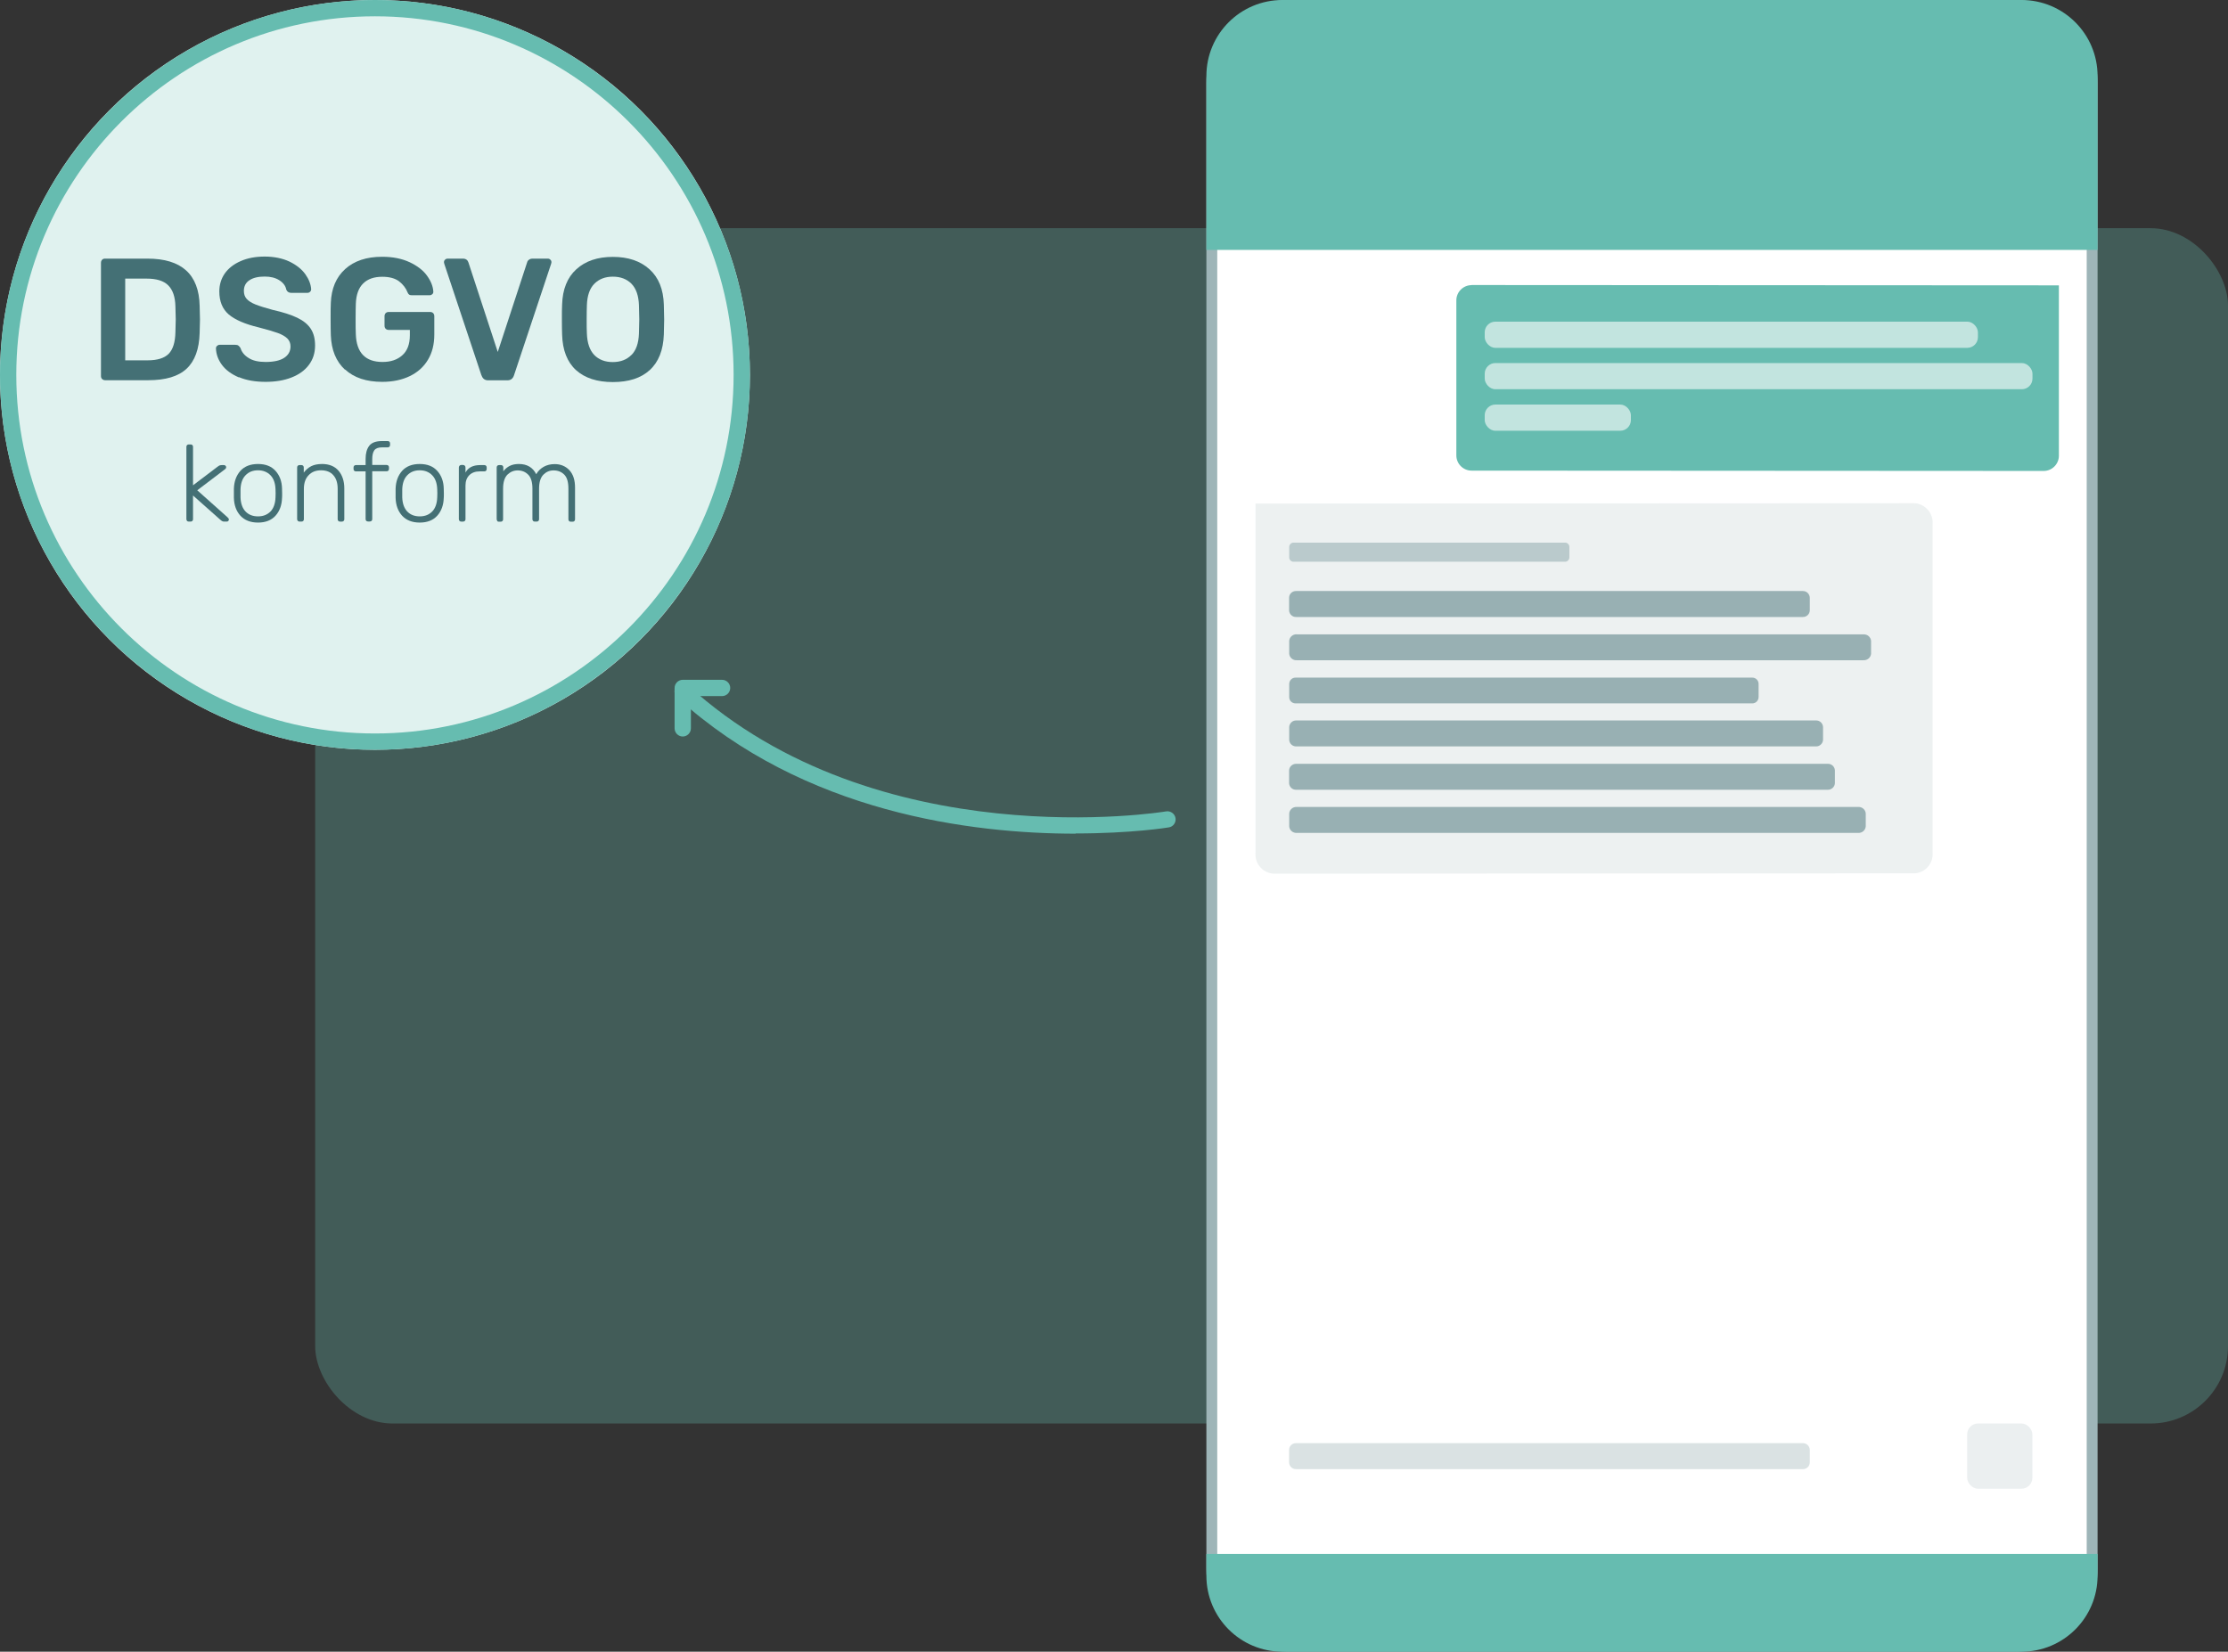 <svg xmlns="http://www.w3.org/2000/svg" id="Ebene_2" data-name="Ebene 2" viewBox="0 0 205 152"><rect x="0" y="0" width="205" height="152" fill="#333333" stroke="none"/><defs><style>      .cls-1 {        fill: #447075;      }      .cls-1, .cls-2, .cls-3, .cls-4, .cls-5, .cls-6 {        stroke-width: 0px;      }      .cls-2 {        fill: #ebeff0;      }      .cls-3 {        fill: #9eb5b8;      }      .cls-7 {        opacity: .1;      }      .cls-7, .cls-8, .cls-9, .cls-10, .cls-11, .cls-12 {        isolation: isolate;      }      .cls-4 {        fill: #66bcb0;      }      .cls-5 {        fill: #e0f2ef;      }      .cls-6 {        fill: #fff;      }      .cls-9 {        opacity: .3;      }      .cls-10 {        opacity: .2;      }      .cls-11 {        opacity: .6;      }      .cls-12 {        opacity: .5;      }    </style></defs><g id="Ebene_1-2" data-name="Ebene 1"><g id="Gruppe_11338" data-name="Gruppe 11338"><g id="Rechteck_12121" data-name="Rechteck 12121" class="cls-9"><rect class="cls-4" x="29" y="21" width="176" height="110" rx="7.12" ry="7.12"></rect></g><g id="Ellipse_25749" data-name="Ellipse 25749"><circle class="cls-5" cx="34.5" cy="34.5" r="34.5"></circle><path class="cls-4" d="M34.5,69C15.48,69,0,53.52,0,34.5S15.48,0,34.5,0s34.5,15.48,34.5,34.5-15.48,34.5-34.5,34.5ZM34.5,1.5C16.3,1.5,1.5,16.3,1.5,34.5s14.8,33,33,33,33-14.8,33-33S52.7,1.5,34.5,1.5Z"></path></g><g id="Gruppe_11336" data-name="Gruppe 11336"><g id="DSGVO" class="cls-8"><g class="cls-8"><path class="cls-1" d="M9.4,34.89c-.07-.07-.11-.17-.11-.27v-10.42c0-.12.03-.21.1-.29s.16-.11.28-.11h3.9c3.14,0,4.74,1.45,4.8,4.35.02.62.03,1.03.03,1.25,0,.2-.01.61-.03,1.23-.04,1.49-.44,2.59-1.2,3.3-.76.71-1.93,1.06-3.52,1.06h-3.98c-.11,0-.2-.04-.27-.11ZM13.58,33.16c.9,0,1.54-.2,1.94-.6.39-.4.6-1.06.62-1.98.02-.64.03-1.04.03-1.2,0-.17-.01-.57-.03-1.18-.02-.88-.24-1.52-.66-1.94-.42-.42-1.08-.62-1.98-.62h-1.98v7.52h2.06Z"></path><path class="cls-1" d="M21.98,34.73c-.68-.29-1.2-.67-1.55-1.14-.35-.47-.54-.98-.56-1.52,0-.1.03-.18.1-.24s.14-.1.24-.1h1.42c.13,0,.23.02.3.07.07.05.14.13.2.23.11.36.35.67.74.91.38.25.91.37,1.57.37.76,0,1.33-.13,1.71-.38.38-.25.58-.6.58-1.05,0-.3-.1-.54-.3-.74-.2-.19-.49-.36-.88-.5-.39-.14-.97-.31-1.74-.51-1.26-.3-2.18-.7-2.76-1.19-.58-.5-.87-1.2-.87-2.12,0-.62.17-1.17.5-1.65.34-.48.82-.86,1.46-1.14.63-.28,1.37-.42,2.22-.42s1.63.16,2.27.46c.64.31,1.13.7,1.46,1.16s.51.93.54,1.38c0,.1-.03.18-.1.24-.06.06-.14.1-.24.1h-1.49c-.22,0-.38-.1-.46-.3-.06-.34-.28-.63-.64-.86s-.81-.34-1.34-.34c-.6,0-1.07.11-1.41.34-.34.22-.51.55-.51.98,0,.3.08.54.26.74.17.19.44.36.81.51.37.15.9.31,1.59.5.94.21,1.69.45,2.25.72s.97.6,1.24,1.01c.27.41.4.92.4,1.55,0,.68-.19,1.28-.57,1.78-.38.51-.91.89-1.6,1.16s-1.48.4-2.38.4c-.95,0-1.77-.14-2.45-.43Z"></path><path class="cls-1" d="M31.74,34.02c-.82-.76-1.25-1.81-1.3-3.17-.01-.31-.02-.81-.02-1.49s0-1.18.02-1.49c.05-1.32.49-2.36,1.32-3.11.83-.75,1.96-1.13,3.4-1.13.98,0,1.82.17,2.53.5.7.33,1.24.74,1.6,1.24.36.5.55.98.58,1.46v.03c0,.08-.03.16-.1.22s-.14.09-.24.09h-1.65c-.11,0-.19-.02-.24-.06-.05-.04-.1-.1-.14-.2-.15-.39-.41-.73-.78-1.02-.37-.28-.89-.42-1.55-.42-.75,0-1.33.2-1.75.61-.42.41-.65,1.03-.68,1.87-.01.31-.02.78-.02,1.41s0,1.09.02,1.41c.06,1.7.89,2.54,2.46,2.54.76,0,1.37-.21,1.82-.62.46-.41.69-1.02.69-1.83v-.5h-1.95c-.12,0-.21-.04-.28-.11-.07-.07-.1-.17-.1-.29v-.85c0-.12.03-.21.1-.29.07-.07.16-.11.28-.11h3.82c.12,0,.21.04.28.11.07.08.1.17.1.29v1.68c0,.89-.19,1.66-.58,2.31-.39.66-.95,1.16-1.67,1.51-.73.35-1.57.53-2.54.53-1.46,0-2.6-.38-3.42-1.14Z"></path><path class="cls-1" d="M44.3,34.55l-3.42-10.27-.03-.14c0-.1.03-.18.1-.24.06-.06.14-.1.24-.1h1.41c.14,0,.25.04.33.1s.14.15.17.25l2.7,8.24,2.7-8.24c.02-.09.07-.17.16-.24s.2-.11.34-.11h1.41c.09,0,.16.03.23.1.07.06.1.14.1.24l-.03.14-3.42,10.27c-.1.3-.3.45-.61.45h-1.76c-.31,0-.51-.15-.61-.45Z"></path><path class="cls-1" d="M53,34.06c-.81-.74-1.24-1.83-1.28-3.28-.01-.31-.02-.76-.02-1.36s0-1.07.02-1.38c.04-1.42.48-2.51,1.31-3.26.83-.76,1.95-1.14,3.36-1.14s2.53.38,3.37,1.14c.84.76,1.28,1.84,1.32,3.26.02.62.03,1.08.03,1.38s-.01.74-.03,1.36c-.05,1.45-.49,2.54-1.3,3.28-.81.74-1.94,1.1-3.39,1.1s-2.58-.37-3.39-1.1ZM58.1,32.67c.43-.43.66-1.09.69-1.98.02-.64.03-1.07.03-1.3,0-.25-.01-.68-.03-1.3-.03-.88-.26-1.54-.69-1.98-.43-.43-1-.65-1.71-.65s-1.27.22-1.7.65-.66,1.09-.69,1.98c-.01.31-.02.74-.02,1.3s0,.98.02,1.3c.03.88.26,1.54.68,1.98.42.43.99.65,1.7.65s1.29-.22,1.71-.65Z"></path></g></g><g id="konform" class="cls-8"><g class="cls-8"><path class="cls-1" d="M17.21,47.94s-.06-.09-.06-.16v-6.66c0-.07.02-.12.06-.16s.09-.06.16-.06h.17c.07,0,.12.02.16.06s.06.09.06.16v3.54l2.23-1.69c.11-.08.18-.13.22-.14s.11-.03.2-.03h.19c.06,0,.11.02.15.06.04.04.06.08.06.14,0,.07-.04.14-.13.2l-2.53,1.92,2.78,2.48c.09.08.13.15.13.2,0,.06-.02.11-.06.15-.04.04-.08.05-.15.05h-.16c-.1,0-.17,0-.22-.03-.05-.02-.11-.06-.2-.14l-2.51-2.23v2.18c0,.07-.02.12-.06.16s-.09.06-.16.06h-.17c-.07,0-.12-.02-.16-.06Z"></path><path class="cls-1" d="M22.12,47.46c-.38-.42-.58-.97-.6-1.64v-.42s0-.42,0-.42c.02-.67.22-1.22.6-1.65.38-.42.92-.63,1.62-.63s1.23.21,1.61.63c.38.42.59.97.6,1.65,0,.07.01.21.01.42s0,.35-.01.42c-.02.67-.22,1.22-.6,1.64-.38.42-.92.63-1.61.63s-1.23-.21-1.62-.63ZM24.89,47.07c.29-.3.44-.74.46-1.3,0-.07.01-.19.01-.37s0-.3-.01-.37c-.02-.56-.17-.99-.46-1.29-.29-.3-.67-.46-1.15-.46s-.85.15-1.15.46c-.29.3-.44.73-.46,1.29v.37s0,.37,0,.37c.02.56.17.99.46,1.3.29.3.67.45,1.15.45s.85-.15,1.15-.45Z"></path><path class="cls-1" d="M27.4,47.94s-.06-.09-.06-.16v-4.76c0-.07.02-.12.06-.16s.09-.06.16-.06h.17c.07,0,.12.02.16.06s.06.09.06.16v.47c.2-.26.43-.46.69-.59.26-.13.59-.2,1-.2.65,0,1.16.21,1.51.62s.53.96.53,1.62v2.84c0,.07-.02.12-.06.16s-.09.06-.16.06h-.17c-.07,0-.12-.02-.16-.06s-.06-.09-.06-.16v-2.79c0-.54-.13-.96-.4-1.26-.26-.3-.64-.45-1.13-.45s-.86.15-1.15.46c-.29.3-.43.72-.43,1.25v2.79c0,.07-.02.12-.06.16s-.09.06-.16.06h-.17c-.07,0-.12-.02-.16-.06Z"></path><path class="cls-1" d="M33.7,47.94s-.06-.09-.06-.16v-4.4h-.89c-.07,0-.12-.02-.16-.06s-.06-.09-.06-.16v-.14c0-.07.02-.12.06-.16s.09-.06.16-.06h.89v-.57c0-.51.11-.91.33-1.2.22-.29.61-.44,1.18-.44h.52c.07,0,.12.02.16.06.04.04.06.09.06.16v.14c0,.07-.02.12-.06.16-.04.04-.09.06-.16.06h-.52c-.34,0-.58.09-.71.27s-.19.46-.19.83v.52h1.32c.07,0,.12.02.16.06s.06.09.06.16v.14c0,.07-.02.12-.06.16s-.09.06-.16.06h-1.32v4.4c0,.07-.02.12-.06.16s-.09.06-.16.06h-.17c-.07,0-.12-.02-.16-.06Z"></path><path class="cls-1" d="M37,47.46c-.38-.42-.58-.97-.6-1.64v-.42s0-.42,0-.42c.02-.67.22-1.22.6-1.65.38-.42.92-.63,1.62-.63s1.23.21,1.61.63c.38.42.59.97.6,1.65,0,.07.01.21.01.42s0,.35-.01.42c-.02.67-.22,1.22-.6,1.64-.38.42-.92.63-1.61.63s-1.23-.21-1.62-.63ZM39.77,47.07c.29-.3.44-.74.46-1.3,0-.07.01-.19.01-.37s0-.3-.01-.37c-.02-.56-.17-.99-.46-1.29-.29-.3-.67-.46-1.15-.46s-.85.15-1.15.46c-.29.3-.44.73-.46,1.29v.37s0,.37,0,.37c.02.56.17.99.46,1.3.29.3.67.45,1.15.45s.85-.15,1.15-.45Z"></path><path class="cls-1" d="M42.28,47.94s-.06-.09-.06-.16v-4.75c0-.07.02-.12.06-.17.04-.04.09-.07.16-.07h.16c.07,0,.12.02.17.07.04.04.06.1.06.17v.46c.24-.46.69-.69,1.36-.69h.37c.07,0,.12.02.16.06s.06.09.06.16v.14c0,.07-.02.12-.06.16s-.09.06-.16.06h-.43c-.4,0-.72.12-.95.35s-.35.55-.35.95v3.1c0,.07-.02.12-.06.16s-.1.06-.17.06h-.16c-.07,0-.12-.02-.16-.06Z"></path><path class="cls-1" d="M45.76,47.94s-.06-.09-.06-.16v-4.76c0-.07.02-.12.06-.16s.09-.06.16-.06h.17c.07,0,.12.02.16.06s.06.09.06.16v.35c.17-.22.38-.39.6-.5s.5-.17.83-.17c.75,0,1.28.31,1.6.94.16-.29.39-.51.68-.68.3-.17.64-.25,1.02-.25.55,0,1,.19,1.35.56.35.38.52.91.52,1.61v2.91c0,.07-.02.12-.06.16s-.09.06-.16.06h-.17c-.07,0-.12-.02-.16-.06-.04-.04-.06-.09-.06-.16v-2.81c0-.61-.12-1.04-.38-1.3s-.58-.39-.99-.39c-.36,0-.67.13-.93.39-.26.26-.4.7-.4,1.29v2.81c0,.07-.02.12-.06.16s-.09.06-.16.06h-.17c-.07,0-.12-.02-.16-.06s-.06-.09-.06-.16v-2.81c0-.6-.13-1.03-.39-1.29-.26-.26-.58-.39-.97-.39-.36,0-.67.13-.94.39-.26.26-.4.69-.4,1.29v2.82c0,.07-.02.12-.06.16s-.09.06-.16.06h-.17c-.07,0-.12-.02-.16-.06Z"></path></g></g></g><g id="Gruppe_11337" data-name="Gruppe 11337"><g id="Rechteck_12122" data-name="Rechteck 12122"><rect class="cls-6" x="111.5" y=".5" width="81" height="151" rx="7.12" ry="7.12"></rect><path class="cls-3" d="M185.38,152h-66.76c-4.2,0-7.62-3.42-7.62-7.62V7.62c0-4.2,3.42-7.62,7.62-7.62h66.76c4.2,0,7.62,3.42,7.62,7.62v136.76c0,4.2-3.42,7.62-7.62,7.62ZM118.62,1c-3.65,0-6.62,2.97-6.62,6.62v136.76c0,3.65,2.97,6.62,6.62,6.62h66.76c3.65,0,6.62-2.97,6.62-6.62V7.62c0-3.65-2.97-6.62-6.62-6.62h-66.76Z"></path></g><g id="Gruppe_9222" data-name="Gruppe 9222"><g id="Pfad_39973-2" data-name="Pfad 39973-2"><path class="cls-4" d="M135.4,26.23l54.04.03s-.05.05,0,0v15.68c0,.77-.63,1.4-1.4,1.4l-52.64-.03c-.77,0-1.4-.63-1.4-1.4h0v-14.27c0-.77.63-1.4,1.4-1.4h0Z"></path></g></g><g id="Rechteck_10530" data-name="Rechteck 10530" class="cls-11"><rect class="cls-6" x="136.61" y="29.6" width="45.38" height="2.41" rx=".98" ry=".98"></rect></g><g id="Rechteck_10529" data-name="Rechteck 10529" class="cls-11"><rect class="cls-6" x="136.61" y="33.41" width="50.4" height="2.41" rx=".98" ry=".98"></rect></g><g id="Rechteck_10528" data-name="Rechteck 10528" class="cls-11"><rect class="cls-6" x="136.61" y="37.23" width="13.45" height="2.41" rx=".98" ry=".98"></rect></g><g id="Pfad_39977-2" data-name="Pfad 39977-2" class="cls-7"><path class="cls-1" d="M176.18,46.56l-60.42.03h0v31.94c-.06.83.56,1.55,1.38,1.62l59.03-.03c.83-.07,1.45-.79,1.38-1.62v-30.32c.06-.83-.56-1.55-1.39-1.62h0Z"></path><path class="cls-1" d="M117.15,80.4c-.98-.08-1.7-.93-1.63-1.89v-32.17s60.66-.03,60.66-.03v.18l.02-.18c.96.08,1.68.93,1.62,1.89v30.3c.07.94-.65,1.79-1.61,1.87l-59.05.03ZM116.02,46.84v31.69c-.05.71.47,1.31,1.16,1.37l59.01-.03c.67-.06,1.19-.66,1.14-1.35v-30.34c.05-.7-.47-1.31-1.15-1.37l-60.15.03Z"></path></g><g id="Rechteck_10530-2" data-name="Rechteck 10530-2" class="cls-9"><path class="cls-1" d="M118.96,49.94h25.1c.21.03.36.22.34.44v.87c.02.21-.13.41-.34.44h-25.1c-.21-.03-.36-.22-.34-.44v-.87c-.02-.21.13-.41.34-.44Z"></path></g><g id="Rechteck_10530-3" data-name="Rechteck 10530-3" class="cls-12"><path class="cls-1" d="M119.25,54.39h46.63c.34-.01.62.26.64.6v1.19c-.01.34-.3.61-.64.6h-46.63c-.34.01-.62-.26-.64-.6v-1.19c.01-.34.3-.61.64-.6Z"></path></g><g id="Rechteck_10530-4" data-name="Rechteck 10530-4" class="cls-12"><path class="cls-1" d="M119.33,58.38h52.12c.36-.03.68.24.71.6v1.18c-.03.36-.35.62-.71.6h-52.12c-.36.03-.68-.24-.71-.6v-1.19c.03-.36.35-.62.71-.6h0Z"></path></g><g id="Rechteck_10530-5" data-name="Rechteck 10530-5" class="cls-12"><path class="cls-1" d="M119.19,62.36h42.05c.32,0,.58.27.57.59,0,0,0,0,0,0v1.19c0,.32-.25.59-.57.59,0,0,0,0,0,0h-42.05c-.32,0-.58-.27-.57-.59,0,0,0,0,0,0v-1.19c0-.32.25-.59.57-.59,0,0,0,0,0,0Z"></path></g><g id="Rechteck_10530-6" data-name="Rechteck 10530-6" class="cls-12"><path class="cls-1" d="M119.27,66.3h47.82c.34-.01.63.25.65.6v1.19c-.02.34-.31.61-.65.6h-47.82c-.34.01-.63-.25-.65-.6v-1.19c.02-.34.31-.61.65-.6Z"></path></g><g id="Rechteck_10530-7" data-name="Rechteck 10530-7" class="cls-12"><path class="cls-1" d="M119.28,70.29h48.88c.35-.02.65.25.67.6v1.19c-.02.35-.32.61-.67.6h-48.88c-.35.02-.65-.25-.67-.6v-1.19c.02-.35.32-.61.67-.6Z"></path></g><g id="Rechteck_10530-8" data-name="Rechteck 10530-8" class="cls-12"><path class="cls-1" d="M119.32,74.26h51.65c.36-.02.67.24.7.6v1.19c-.03.36-.34.62-.7.6h-51.65c-.36.02-.67-.24-.7-.6v-1.19c.03-.36.34-.62.7-.6Z"></path></g><g id="Rechteck_12123" data-name="Rechteck 12123"><path class="cls-4" d="M118,0h68c3.87,0,7,3.13,7,7h0v16h-82V7c0-3.87,3.13-7,7-7Z"></path></g><g id="Rechteck_12124" data-name="Rechteck 12124"><path class="cls-4" d="M111,143h82v2c0,3.87-3.13,7-7,7h-68c-3.87,0-7-3.13-7-7v-2h0Z"></path></g><g id="Rechteck_12125-2" data-name="Rechteck 12125-2"><rect class="cls-6" x="116" y="129" width="73" height="10" rx="2" ry="2"></rect></g><g id="Rechteck_12126" data-name="Rechteck 12126"><rect class="cls-2" x="181" y="131" width="6" height="6" rx="1" ry="1"></rect></g><g id="Rechteck_10530-9" data-name="Rechteck 10530-9" class="cls-10"><path class="cls-1" d="M119.25,132.81h46.63c.34-.01.62.26.64.6v1.19c-.01.34-.3.61-.64.6h-46.63c-.34.01-.62-.26-.64-.6v-1.19c.01-.34.3-.61.64-.6Z"></path></g></g><g id="Pfad_53557" data-name="Pfad 53557"><path class="cls-4" d="M98.97,76.72c-9.49,0-24.97-1.88-36.66-12.53-.31-.28-.33-.75-.05-1.06.28-.31.75-.33,1.06-.05,17.43,15.88,43.71,11.64,43.97,11.59.41-.07.8.21.87.61.07.41-.21.8-.61.86-.09.02-3.46.56-8.58.56Z"></path></g><g id="Pfad_53558" data-name="Pfad 53558"><path class="cls-4" d="M62.82,67.78c-.41,0-.75-.34-.75-.75v-3.72c0-.41.34-.75.75-.75h3.62c.41,0,.75.34.75.75s-.34.75-.75.75h-2.87v2.97c0,.41-.34.75-.75.75Z"></path></g></g></g></svg>